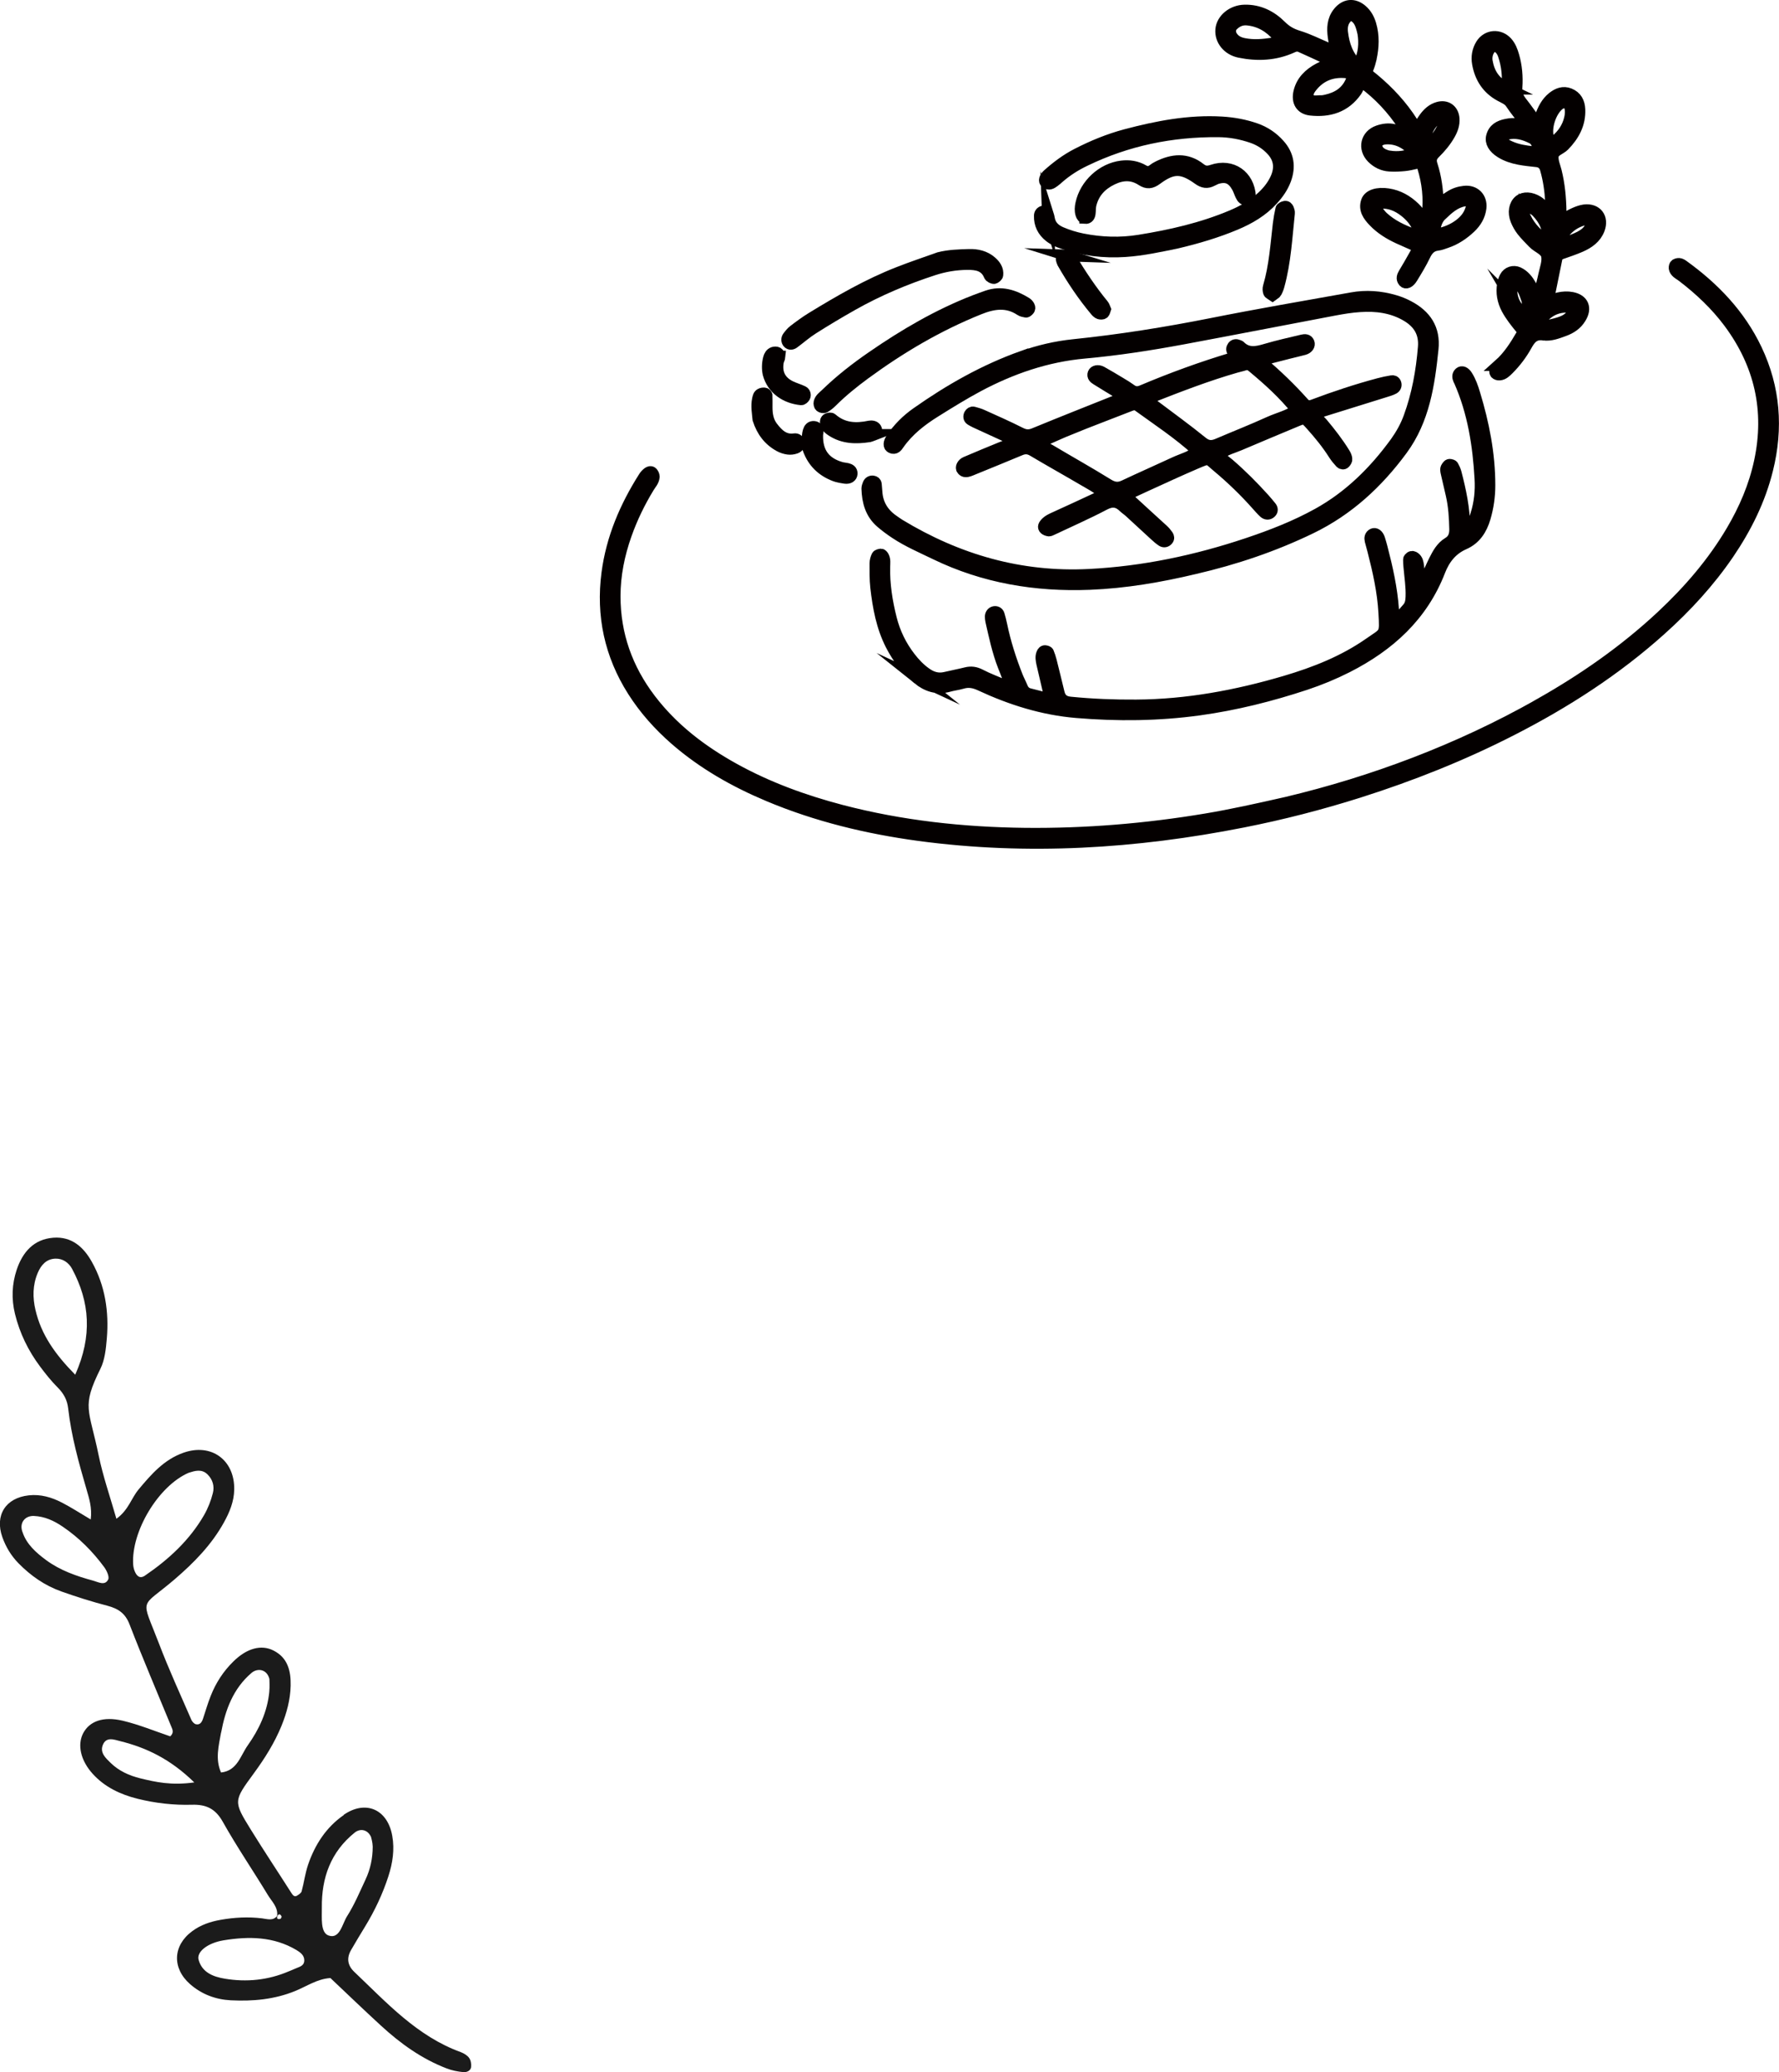 <?xml version="1.0" encoding="UTF-8"?><svg id="_レイヤー_2" xmlns="http://www.w3.org/2000/svg" viewBox="0 0 228.01 265.44"><defs><style>.cls-1{fill:#1b1b1b;}.cls-2{fill:#040000;stroke:#040000;stroke-miterlimit:10;stroke-width:1.5px;}</style></defs><g id="_レイヤー_1-2"><path class="cls-1" d="m44.06,232.49c-2.25,1.56-3.69,3.78-4.57,6.35-.38,1.11-.52,2.29-.83,3.42-.06.23-.37.42-.6.56-.29.17-.49,0-.69-.31-1.74-2.73-3.54-5.43-5.24-8.18-2.23-3.61-2.2-3.63.4-7.18,1.4-1.91,2.65-3.89,3.55-6.09.67-1.65,1.13-3.35,1.17-5.14.04-1.85-.34-3.55-2.17-4.49-1.58-.82-3.45-.31-5.17,1.39-1.28,1.25-2.24,2.73-2.9,4.4-.38.96-.67,1.95-.99,2.93-.15.45-.39.82-.91.71-.22-.05-.47-.32-.57-.54-1.41-3.24-2.89-6.46-4.15-9.76-2.35-6.15-2.51-4.41,2-8.27,2.48-2.13,4.73-4.42,6.32-7.3.72-1.3,1.28-2.66,1.31-4.18.07-3.82-2.96-6-6.53-4.72-2.48.88-4.11,2.76-5.73,4.7-.93,1.11-1.29,2.64-2.84,3.75-.81-2.83-1.72-5.43-2.27-8.1-1.24-6.03-2.23-6.18.22-11.11.57-1.15.71-2.56.82-3.87.29-3.44-.21-6.78-1.92-9.83-1.05-1.88-2.57-3.27-4.94-3.09-2.54.2-3.94,1.88-4.69,4.1-.61,1.83-.69,3.74-.22,5.66.61,2.48,1.7,4.71,3.21,6.73.7.94,1.44,1.87,2.27,2.7.77.77,1.22,1.6,1.34,2.69.4,3.52,1.35,6.93,2.34,10.32.34,1.18.74,2.38.55,3.89-1.43-.85-2.53-1.56-3.69-2.16-1.32-.68-2.73-1.1-4.25-.93-2.97.32-4.38,2.55-3.39,5.35.45,1.26,1.12,2.38,2.07,3.35,1.58,1.61,3.38,2.86,5.49,3.61,1.94.69,3.91,1.31,5.9,1.83,1.37.36,2.29.95,2.84,2.38,1.7,4.4,3.56,8.73,5.35,13.09.16.38.38.79-.13,1.26-1.98-.67-3.99-1.5-6.08-2-2.53-.6-4.26.07-5.07,1.58-.79,1.49-.35,3.51,1.23,5.24,1.54,1.69,3.53,2.62,5.71,3.17,2.3.57,4.64.84,7,.77,1.79-.05,2.99.49,3.93,2.16,1.8,3.21,3.88,6.25,5.79,9.4.5.83,1.33,1.56,1.19,2.68-.54.68-1.28.39-1.95.31-1.77-.21-3.53-.12-5.28.19-1.32.23-2.57.65-3.66,1.46-2.49,1.84-2.59,4.73-.28,6.77,1.5,1.32,3.29,1.98,5.24,2.08,2.81.14,5.57-.1,8.24-1.19,1.48-.6,2.84-1.56,4.52-1.66,2.16,2.04,4.28,4.08,6.45,6.07,2.51,2.31,5.25,4.28,8.46,5.51.67.26,1.4.4,2.12.47.42.04.94-.16,1-.65.05-.38-.04-.88-.26-1.18-.24-.33-.67-.58-1.06-.73-5.6-2.03-9.49-6.33-13.65-10.28-.87-.83-1.01-1.76-.42-2.79.58-1.02,1.2-2.02,1.81-3.03,1.23-2.02,2.24-4.15,2.97-6.4.55-1.7.83-3.45.5-5.23-.61-3.39-3.42-4.61-6.23-2.66ZM4.55,167.82c-.38-1.62-.37-3.21.28-4.76.42-1,1.09-1.79,2.25-1.84.95-.04,1.73.51,2.16,1.31,2.27,4.24,2.62,8.57.4,13.56-2.61-2.65-4.36-5.15-5.09-8.28Zm12.52,32.6c-.28-4.25,3.24-10.1,7.11-11.77.8-.25,1.66-.53,2.41.2.68.66.92,1.54.69,2.41-.25.98-.63,1.95-1.13,2.82-1.86,3.21-4.53,5.67-7.57,7.74-.66.45-1.06.05-1.31-.55-.11-.26-.18-.56-.2-.85Zm-3.21,1.91c-.42.82-1.25.32-1.91.14-2.14-.58-4.22-1.3-6.03-2.63-1.32-.97-2.51-2.05-3.01-3.53-.5-1.19.26-2.18,1.44-2.13,1.37.06,2.57.61,3.67,1.36,2.09,1.41,3.85,3.18,5.34,5.2.32.44.69,1.24.5,1.59Zm4.13,25.46c-1.43-.35-2.76-.95-3.82-1.99-.6-.59-1.37-1.26-1.01-2.24.43-1.16,1.47-.73,2.23-.54,3.39.84,6.46,2.31,9.51,5.29-2.95.41-4.94-.04-6.91-.52Zm10.35-5.85c.54-2.92,1.54-5.64,3.89-7.65.78-.67,1.98-.49,2.3.77,0,.25.05.97-.02,1.68-.25,2.54-1.32,4.8-2.76,6.83-.93,1.31-1.34,3.25-3.42,3.47-.76-1.7-.3-3.42,0-5.1Zm7.18,23.55s.06-.13.06-.13c-.01.03-.02.05-.03.08.16-.31.35-.32.53.02.04.07-.07.31-.15.33-.36.09-.49-.04-.38-.36,0,.02-.02.03-.03.05Zm3.48,5.65c-.03.73-.71.8-1.2,1.04-.26.13-.54.22-.81.34-2.63,1.12-5.39,1.4-8.18.93-1.46-.24-2.91-.78-3.36-2.43-.27-1,1.14-2.14,3.19-2.48,3.23-.53,6.44-.5,9.37,1.25.48.29,1.02.68.99,1.36Zm8.77-14.6c0,1.47-.3,2.9-.93,4.23-.74,1.58-1.42,3.21-2.35,4.67-.63.98-.93,2.99-2.38,2.48-1.07-.38-.84-2.29-.86-3.56-.05-3.83,1.14-7.15,4.21-9.62.67-.54,1.62-.45,2.09.54.03.14.21.7.22,1.26Z"/><path class="cls-2" d="m197.25,90.27c-10.34,5.84-21.37,9.93-32.32,12.54-3.84.87-7.09,1.59-10.38,2.14-7.67,1.28-15.39,1.92-23.16,1.84-7.97-.09-15.85-.94-23.58-2.96-4.79-1.26-9.42-2.94-13.77-5.35-4.13-2.29-7.84-5.11-10.72-8.9-2.97-3.9-4.54-8.29-4.54-13.21,0-2.72.54-5.35,1.44-7.9.75-2.12,1.73-4.14,2.9-6.06.26-.43.65-.82.68-1.36,0-.16-.1-.36-.21-.49-.15-.17-.37-.1-.52.01-.2.15-.38.34-.51.55-2.4,3.78-4.13,7.82-4.72,12.29-.71,5.41.37,10.45,3.3,15.07,1.49,2.35,3.32,4.39,5.4,6.21,3.57,3.11,7.63,5.41,11.97,7.23,6.19,2.6,12.65,4.15,19.28,5.05,13.93,1.87,27.75,1,41.49-1.71,5.03-.99,10-2.27,14.9-3.82,6.74-2.14,13.28-4.74,19.57-7.96,6.87-3.51,13.32-7.66,19.08-12.83,3.26-2.92,6.21-6.12,8.68-9.74,2.25-3.31,4.02-6.85,4.99-10.76,1.32-5.29.94-10.44-1.41-15.38-2.12-4.45-5.42-7.89-9.38-10.74-.15-.11-.34-.22-.51-.23-.16-.01-.4.05-.49.17-.09.12-.11.38-.05.52.18.44.63.62.98.89,2.25,1.72,4.3,3.65,6,5.93,3.97,5.35,5.32,11.28,3.92,17.81-.68,3.17-1.94,6.1-3.58,8.88-2.43,4.12-5.53,7.7-9.01,10.95-4.76,4.44-10.06,8.12-15.72,11.31Z"/><path class="cls-2" d="m131.04,45.68c-4.86,1.73-9.31,4.26-13.52,7.22-1.27.89-2.36,1.97-3.23,3.26-.37.54-.39,1-.04,1.16.47.22.72-.15.92-.45,1.24-1.77,2.91-3.06,4.71-4.18,1.79-1.12,3.59-2.23,5.45-3.23,4.28-2.28,8.79-3.84,13.67-4.28,4.22-.38,8.4-1.03,12.56-1.8,6.49-1.21,12.97-2.47,19.46-3.7,1.07-.2,2.15-.38,3.24-.45,2.14-.15,4.22.11,6.11,1.25,1.51.92,2.26,2.19,2.11,3.99-.25,3.08-.79,6.09-1.86,9-.42,1.15-1.02,2.22-1.73,3.21-2.71,3.72-5.91,6.9-9.97,9.15-2.87,1.59-5.91,2.77-9.01,3.81-6.6,2.21-13.35,3.64-20.31,3.99-8.79.45-16.86-1.88-24.34-6.41-.27-.17-.53-.36-.79-.54-1.29-.89-2.04-2.1-2.13-3.69-.02-.32-.05-.64-.08-.95-.02-.22-.18-.35-.36-.37-.27-.04-.5.09-.6.36-.07.18-.14.37-.14.56.05,1.66.46,3.18,1.77,4.31.58.5,1.2.96,1.84,1.38,1.61,1.07,3.38,1.82,5.11,2.66,6.25,3.03,12.89,4.13,19.78,3.86,4.56-.18,9.04-.95,13.48-2.01,5.14-1.19,10.11-2.86,14.86-5.16,4.79-2.32,8.56-5.81,11.68-10.05,2.81-3.82,3.47-8.33,3.94-12.88.27-2.57-.92-4.3-3.1-5.45-.56-.3-1.16-.54-1.77-.72-1.81-.53-3.66-.67-5.52-.33-5.99,1.07-12,2.1-17.97,3.29-5.85,1.16-11.73,2.1-17.67,2.71-2.24.23-4.44.74-6.55,1.5Z"/><path class="cls-2" d="m129.47,56.91c-.35.16-.72.26-1.08.41-1.54.63-3.08,1.26-4.61,1.92-.44.19-.64.67-.44.91.25.31.56.24.87.14.18-.06.36-.14.53-.21,2.01-.82,4.03-1.64,6.04-2.48.58-.24,1.06-.21,1.62.12,2.15,1.28,4.33,2.49,6.49,3.76.87.51,1.78.98,2.54,1.63-.18.5-.57.59-.92.75-1.74.81-3.48,1.62-5.23,2.41-.47.21-.95.42-1.29.81-.15.18-.33.44-.07.67.13.11.33.18.5.2.11.02.24-.06.36-.11,2.26-1.07,4.55-2.07,6.75-3.23,1.04-.55,1.78-.41,2.55.35.23.22.51.39.74.61,1.09.99,2.16,2,3.25,2.99.28.26.57.51.89.72.23.14.49.09.68-.14.16-.18.11-.38.01-.53-.18-.26-.39-.51-.62-.72-1.32-1.21-2.65-2.41-3.97-3.63-.26-.24-.68-.37-.65-.92.78-.36,1.59-.74,2.4-1.11,2.16-.98,4.3-1.98,6.48-2.91,1.75-.74,1.46-.66,2.7.38,1.82,1.52,3.53,3.16,5.11,4.94.3.33.59.68.92.98.26.24.58.27.85,0,.21-.21.18-.46,0-.68-.28-.35-.57-.69-.87-1.03-1.42-1.57-2.91-3.07-4.51-4.45-.42-.37-.97-.64-1.2-1.28.75-.62,1.7-.84,2.57-1.21,2.42-1.03,4.84-2.04,7.26-3.05,1.08-.45,1.1-.44,1.94.5,1.07,1.19,2.08,2.43,2.94,3.79.24.37.53.72.83,1.04.12.13.36.2.51.03.12-.13.25-.32.23-.48-.02-.24-.13-.49-.26-.7-.84-1.37-1.82-2.63-2.85-3.86-.28-.33-.68-.58-.76-1.14.28-.32.73-.43,1.14-.56,2.57-.8,5.14-1.6,7.71-2.4.36-.11.74-.22,1.07-.4.2-.11.34-.36.23-.65-.09-.23-.29-.3-.45-.27-.57.09-1.13.21-1.69.36-2.85.76-5.65,1.69-8.41,2.73-.49.18-.87.14-1.21-.24-1.66-1.86-3.44-3.59-5.69-5.49,1.51-.38,2.61-.67,3.71-.95.68-.17,1.37-.33,2.05-.51.45-.13.7-.51.57-.83-.16-.39-.5-.36-.81-.29-1.56.37-3.13.72-4.66,1.17-1.21.36-2.35.61-3.37-.42-.04-.04-.11-.05-.17-.08-.26-.11-.52-.11-.69.12-.15.21-.19.47.03.69.31.32.49.63-.12.81-3.93,1.18-7.78,2.58-11.56,4.18-.52.22-.97.22-1.44-.13-.41-.3-.85-.57-1.29-.83-.82-.5-1.65-.99-2.49-1.46-.42-.23-.9-.12-1.01.18-.14.39.14.6.4.76.98.61,1.96,1.21,2.95,1.8.18.11.29.24.29.44,0,.24-.2.3-.37.37-3.63,1.45-7.26,2.88-10.88,4.37-.67.27-1.16.22-1.79-.1-1.6-.81-3.24-1.53-4.88-2.27-.35-.16-.72-.26-1.09-.36-.2-.05-.38.06-.48.24-.14.25-.11.52.13.67.38.23.79.42,1.2.6,1.28.59,2.56,1.17,3.84,1.76.18.08.37.21.31.4-.05.15-.23.3-.38.37Zm18.1-6.06c3.57-1.4,7.14-2.78,10.83-3.84.37-.11.75-.18,1.11-.3.42-.13.75.01,1.05.27,2.01,1.67,3.95,3.41,5.66,5.54-1.12.78-2.39,1.06-3.54,1.58-2.15.98-4.35,1.84-6.52,2.77-.75.33-1.35.39-2.09-.21-2.03-1.65-4.16-3.18-6.25-4.76-.24-.18-.56-.31-.65-.71.11-.11.22-.28.38-.34Zm-10.29,4.03c2.5-1,5.01-1.95,7.52-2.93.37-.15.73-.24,1.09.02,2.54,1.84,5.16,3.56,7.49,5.68.04.03.03.12.04.22-.83.7-1.9.95-2.86,1.4-2.15,1-4.32,1.95-6.46,2.96-.78.37-1.38.28-2.12-.18-2.45-1.52-4.97-2.92-7.45-4.4-.42-.25-.96-.38-1.22-1.04,1.33-.58,2.64-1.19,3.98-1.73Z"/><path class="cls-2" d="m117.65,86.93c1.16.93,2.44,1.37,3.94.95.55-.16,1.14-.22,1.69-.38.84-.26,1.57-.13,2.38.25,3.91,1.82,7.99,3.11,12.32,3.47,5.25.44,10.49.39,15.72-.33,4.65-.64,9.18-1.78,13.63-3.25,1.83-.61,3.6-1.34,5.32-2.21,5.37-2.73,9.62-6.54,11.85-12.3.6-1.55,1.56-2.78,3.13-3.47,1.46-.64,2.23-1.85,2.67-3.33.4-1.36.6-2.75.6-4.17,0-4.01-.77-7.9-1.93-11.71-.24-.8-.51-1.59-.96-2.3-.29-.46-.65-.61-.91-.38-.29.26-.24.56-.11.87.02.06.06.11.09.17,1.76,3.99,2.42,8.22,2.66,12.53.09,1.53-.06,3.07-.53,4.56-.21.67-.44,1.34-.92,1.88-.07.08-.21.15-.33.15-.24.02-.29-.17-.29-.37,0-2.39-.5-4.71-1.1-7.01-.08-.3-.22-.59-.37-.86-.05-.09-.21-.13-.33-.15-.22-.04-.32.14-.43.3-.17.24-.09.49-.04.74.21.94.43,1.87.65,2.81.33,1.44.42,2.91.45,4.39.01.77-.19,1.36-.87,1.77-.86.52-1.33,1.38-1.76,2.24-.4.8-.75,1.63-1.13,2.44-.13.28-.2.62-.7.71-.09-.83-.17-1.65-.28-2.47-.05-.38-.11-.77-.45-1.02-.16-.12-.34-.18-.52-.06-.09.07-.21.18-.21.28-.01.32.02.63.05.95.11,1.28.32,2.54.27,3.83-.02.53-.09,1.03-.44,1.44-.49.57-.99,1.13-1.66,1.89-.11-.75-.22-1.23-.25-1.72-.19-2.7-.78-5.32-1.46-7.93-.1-.37-.2-.74-.32-1.11-.17-.5-.51-.74-.81-.59-.34.18-.38.49-.3.82.11.44.24.87.35,1.3.67,2.61,1.26,5.24,1.41,7.94.16,2.89.17,2.49-1.88,3.92-3.29,2.3-6.98,3.76-10.81,4.89-6.24,1.84-12.58,3.02-19.11,3.06-2.82.02-5.63-.09-8.44-.37-.84-.08-1.29-.46-1.48-1.23-.34-1.37-.66-2.74-1.01-4.11-.09-.37-.22-.73-.36-1.08-.03-.08-.19-.14-.31-.16-.23-.06-.37.11-.44.28-.19.43-.09.89,0,1.32.27,1.19.56,2.37.83,3.56.06.27.3.59-.15.93-.73-.19-1.52-.39-2.32-.59-.48-.12-.77-.41-.95-.86-.19-.47-.44-.92-.63-1.4-.85-2.15-1.55-4.34-2.02-6.61-.09-.44-.2-.87-.33-1.3-.08-.29-.36-.4-.6-.34-.25.06-.42.29-.43.57,0,.19.02.38.06.57.44,1.94.85,3.88,1.57,5.74.32.82.7,1.63.8,2.49-.31.22-.55.09-.77,0-1-.43-2.03-.81-2.99-1.31-.61-.32-1.18-.41-1.84-.24-.87.22-1.75.38-2.63.59-.95.23-1.77-.02-2.53-.57-.79-.56-1.45-1.25-2.04-2.02-1.15-1.49-1.96-3.15-2.42-4.98-.55-2.18-.9-4.39-.85-6.65.01-.44.09-.9-.15-1.32-.06-.1-.19-.24-.27-.24-.18.02-.43.08-.49.2-.13.28-.23.6-.23.91,0,1.02-.02,2.06.09,3.07.29,2.55.75,5.08,1.94,7.4.86,1.67,1.96,3.15,3.44,4.33Z"/><path class="cls-2" d="m175.69,7.49c.32-1.46.38-2.91-.05-4.37-.21-.69-.54-1.3-1.09-1.78-1.02-.89-2.16-.77-3,.29-.74.93-.77,2.01-.62,3.11.08.61.23,1.2.35,1.8-.53.11-.81-.2-1.15-.35-1.24-.52-2.45-1.14-3.73-1.53-.89-.27-1.58-.66-2.24-1.32-1.26-1.26-2.8-2.03-4.64-1.99-1.56.03-2.89,1.13-3,2.45-.11,1.29.83,2.54,2.35,2.85,2.29.47,4.57.37,6.74-.62.38-.18.71-.24,1.09-.07,1.17.53,2.33,1.05,3.49,1.6.21.1.5.2.37.61-.49.2-1.03.38-1.53.65-1.22.66-2.18,1.57-2.51,2.99-.28,1.21.24,2.1,1.44,2.24,2.38.26,4.44-.35,5.88-2.43.24-.35.27-.88.89-1.02,2.03,1.5,3.77,3.35,5.17,5.51.18.28.62.52.3.97-.5-.14-.99-.29-1.48-.42-.71-.19-1.41-.09-2.08.14-1.53.53-1.91,2.22-.76,3.39.61.61,1.36.98,2.22,1.03.63.04,1.28.01,1.91-.05.51-.05,1.01-.17,1.51-.29.47-.11.73.09.86.51.62,1.98.84,4.01.6,6.07,0,.06,0,.14-.03.19-.06.1-.11.22-.2.29-.21.15-.35-.03-.47-.17-.34-.38-.64-.8-1.01-1.15-.94-.91-2.05-1.54-3.36-1.74-1.36-.21-2.45.13-2.72.9-.37,1.06.22,1.85.9,2.56.9.94,1.99,1.61,3.16,2.15.81.37,1.63.72,2.42,1.07.09.48-.17.79-.34,1.12-.43.79-.89,1.55-1.35,2.33-.2.34-.36.69-.05,1.05.25.29.68.12,1.04-.48.57-.93,1.14-1.86,1.61-2.84.36-.76.8-1.28,1.67-1.38.38-.04.74-.2,1.11-.32,1.17-.39,2.18-1.07,3.07-1.91.72-.68,1.21-1.5,1.33-2.49.15-1.31-.78-2.24-2.09-2.09-.64.07-1.25.26-1.8.62-.47.31-.95.6-1.59,1.01-.04-1.82-.26-3.46-.77-5.03-.21-.63-.11-1.08.36-1.54.73-.72,1.39-1.5,1.9-2.4.36-.63.59-1.28.54-2.01-.08-1.12-.95-1.72-2.01-1.4-.71.21-1.23.68-1.66,1.25-.34.46-.63.95-.98,1.48-.25-.31-.47-.55-.64-.82-1.35-2.13-3.04-3.95-4.97-5.56-.15-.12-.3-.24-.45-.36-.32-.26-.51-.54-.31-.99.17-.41.3-.85.4-1.28Zm-12.28-1.96c-.06.01-.13.02-.36.05-1.1.17-2.36.3-3.64.04-.65-.13-1.2-.4-1.56-.99-.28-.46-.24-1.04.14-1.41.52-.51,1.14-.79,1.9-.71,1.61.16,2.89.94,3.92,2.15.39.46.24.76-.41.88Zm18.27,24.4c-.11.1-.36.17-.5.12-1.44-.52-2.82-1.17-3.96-2.22-.32-.3-.58-.67-.82-1.03-.23-.34.03-.77.45-.81,1.21-.11,2.25.33,3.18,1.05.81.63,1.47,1.4,1.84,2.42-.05.16-.07.38-.19.49Zm.9-11.45c.02-1.4.55-2.56,1.66-3.43.19-.15.45-.23.7-.1.28.14.27.43.22.66-.31,1.35-1.24,2.28-2.08,3.18-.33,0-.51-.1-.51-.3Zm2.18,9.01c.84-.79,1.67-1.56,2.85-1.79.68-.13,1.16.32.98.96-.1.36-.26.72-.46,1.03-.81,1.24-2.57,2.2-4.36,2.38.11-.96.23-1.87.99-2.59Zm-6.65-7.44c-.25-.03-.49-.11-.73-.21-.64-.27-.99-.75-.96-1.27.03-.47.53-.81,1.32-.83,1.48-.03,2.6.65,3.68,1.81-1.2.56-2.24.64-3.31.5Zm-4.96-9.56c-.6,1.31-1.66,2.03-3.16,2.37-.13.02-.38.1-.63.09-.55-.02-1.26.21-1.59-.33-.39-.61.06-1.22.46-1.69,1.11-1.3,2.56-1.82,4.24-1.67.7.06.98.59.68,1.23Zm.97-2.17s-.15.06-.18.04c-1.23-1.13-1.73-2.61-1.92-4.21-.08-.71.03-1.4.58-1.95.28-.29.7-.33,1.03-.1.63.43.86,1.08,1.1,2.16.19,1.16.17,2.66-.61,4.06Z"/><path class="cls-2" d="m192.2,46.74c-.19.17-.4.33-.52.54-.08.14-.08.4.01.52.09.12.33.2.5.18.48-.04.8-.38,1.12-.69.91-.91,1.69-1.94,2.31-3.06.49-.88,1-1.54,2.22-1.37.88.13,1.78-.22,2.62-.53.86-.31,1.6-.8,2.09-1.61.78-1.25.34-2.3-1.08-2.57-.57-.11-1.14-.08-1.72.05-.42.09-.82.35-1.33.21.36-1.75.71-3.5,1.07-5.25.07-.34.26-.56.59-.68.85-.3,1.7-.58,2.52-.94,1.01-.45,1.91-1.08,2.33-2.17.56-1.47-.32-2.62-1.87-2.43-.43.06-.87.22-1.27.4-.52.23-1,.54-1.49.81-.38-.31-.28-.71-.28-1.08-.03-1.74-.19-3.45-.61-5.14-.16-.62-.44-1.25-.4-1.87.05-.78.95-.94,1.43-1.43,1.26-1.29,2.07-2.76,1.99-4.62-.04-.91-.41-1.62-1.28-1.97-.8-.32-1.5-.04-2.14.47-.78.63-1.2,1.48-1.53,2.4-.11.32-.04.79-.56.82-.65-.89-1.27-1.79-1.94-2.64-.46-.58-.66-1.15-.61-1.93.09-1.34-.02-2.69-.4-4-.18-.62-.4-1.22-.84-1.71-.95-1.06-2.52-.94-3.27.27-.45.74-.59,1.56-.44,2.41.32,1.81,1.23,3.22,2.86,4.11.5.28,1.05.46,1.39.98.28.43.59.84.9,1.24.33.43.68.84.9,1.49-.42,0-.67.03-.91-.02-.52-.1-1.02-.06-1.53.05-.87.18-1.57.56-1.81,1.5-.19.73.23,1.45,1.15,2.02.72.45,1.52.7,2.34.86.75.15,1.52.21,2.28.3q.89.11,1.14,1.01c.39,1.36.59,2.76.66,4.17.02.36.27.84-.09,1.08-.47.31-.56-.33-.85-.5-.27-.16-.49-.41-.76-.58-.87-.54-1.78-.58-2.34-.13-.62.5-.81,1.51-.41,2.49.19.47.45.93.76,1.33.43.55.94,1.05,1.43,1.56.57.6,1.6.88,1.75,1.69.14.77-.2,1.63-.37,2.44-.17.81-.4,1.62-.6,2.42-.04.18-.11.34-.34.4-.48-.37-.5-1-.79-1.48-.39-.67-.86-1.28-1.59-1.62-.62-.28-1.34-.05-1.65.55-.15.28-.25.59-.31.9-.19,1.11,0,2.16.53,3.16.49.91,1.13,1.71,1.78,2.5.24.28.28.56.09.87-.81,1.39-1.67,2.74-2.88,3.82Zm7.75-33.46c.1-.07.23-.1.35-.15.32-.1.82.17.92.51.15.5.12,1.01,0,1.52-.27,1.17-.91,2.11-1.83,2.86-.33.27-.78.14-.93-.26-.48-1.34.29-3.69,1.48-4.48Zm-6.77-1.92c-1.67-.8-2.36-2-2.62-3.51-.02-.12-.03-.25-.03-.38.01-.74.41-1.43.88-1.55.49-.12,1.06.33,1.32,1.12.44,1.33.62,2.7.44,4.32Zm3.33,8.13c-1.02-.11-2.03-.26-2.98-.69-.23-.1-.46-.22-.67-.37-.28-.19-.47-.46-.36-.81.08-.27.33-.36.61-.46,1.15-.3,2.24,0,3.29.54.36.18.54.52.69.88.3.7.14.99-.58.91Zm3.4,11.23c.67-1.39,1.76-2.27,3.26-2.64.24-.06.51.01.67.24.15.23.11.48.02.72-.25.62-.77,1-1.33,1.3-.56.29-1.16.5-1.82.78-.1.02-.28.09-.47.1-.1,0-.25-.07-.3-.15-.06-.09-.07-.26-.03-.35Zm-4.4-2.75c-.18-.35-.27-.72-.1-1.1.07-.17.18-.33.42-.31.47.04.86.25,1.17.57.94,1,1.57,2.12,1.36,3.81-1.36-.8-2.22-1.78-2.85-2.98Zm1.8,13.22c.95-1.33,2.22-2.02,3.88-1.88.17.01.41.11.48.25.12.23.01.49-.15.7-.59.74-1.1,1.01-2.79,1.4-.15.01-.65.07-1.15.1-.25.02-.42-.34-.26-.56Zm-3.07-2.11c-.46-.79-.64-1.65-.42-2.57.04-.17.06-.42.32-.39.17.02.36.09.49.21.65.58.86,1.39,1.17,2.25-.11.68.48,1.47-.16,2.2-.77-.32-1.03-1.07-1.4-1.7Z"/><path class="cls-2" d="m134.3,27.45c-.09-.29-.31-.41-.58-.36-.28.05-.45.28-.45.54-.03,1.1.41,1.98,1.27,2.66.51.4,1.1.66,1.71.86,2.58.88,5.23,1.2,7.94,1.02,2.31-.15,4.56-.66,6.55-1.06,2.77-.65,5.22-1.39,7.59-2.38,1.79-.75,3.44-1.71,4.76-3.16.7-.76,1.29-1.6,1.65-2.57.6-1.64.39-3.14-.81-4.47-.83-.93-1.83-1.6-3-2.01-1.4-.49-2.84-.75-4.32-.84-4.21-.25-8.29.54-12.33,1.61-2.17.58-4.24,1.43-6.24,2.46-1.38.71-2.6,1.63-3.75,2.66-.38.34-.49.78-.24.97.38.31.72.09,1.03-.14.21-.15.4-.32.59-.49,1.02-.89,2.15-1.61,3.37-2.19,5.4-2.62,11.12-3.79,17.11-3.74,1.48.01,2.93.28,4.33.76.99.34,1.84.89,2.55,1.66.98,1.07,1.11,2.27.55,3.56-.39.89-.98,1.65-1.68,2.32-1.17,1.14-2.55,1.91-4.04,2.54-3.81,1.6-7.8,2.51-11.86,3.16-2.42.39-4.85.31-7.26-.17-.95-.19-1.86-.47-2.75-.85-.81-.35-1.4-.89-1.55-1.81-.03-.19-.08-.37-.14-.56Z"/><path class="cls-2" d="m131.48,38.79c-1.53-.93-3.13-1.47-4.94-.85-.54.2-1.09.38-1.62.59-4.68,1.82-8.97,4.33-13.09,7.17-2.11,1.45-4.13,3.02-5.97,4.81-.32.31-.72.57-.83,1.03-.04.16.01.41.12.51.12.1.4.16.53.09.33-.19.63-.43.9-.7,1.32-1.31,2.76-2.48,4.26-3.58,4.56-3.34,9.39-6.19,14.65-8.3,1.81-.73,3.57-1.01,5.31.15.2.13.47.18.71.22.09.01.21-.12.3-.2.16-.15.16-.36.07-.52-.09-.16-.23-.32-.39-.41Z"/><path class="cls-2" d="m124.2,32.65c-1.28.04-2.56.07-3.83.39-1.75.63-3.51,1.21-5.23,1.89-3.89,1.52-7.48,3.6-11.04,5.77-.82.5-1.59,1.07-2.35,1.65-.3.23-.54.54-.76.84-.15.22-.13.52.05.71.19.21.47.17.69,0,.82-.61,1.59-1.29,2.45-1.83,1.67-1.06,3.38-2.08,5.1-3.05,3.3-1.86,6.77-3.32,10.37-4.49,1.41-.46,2.86-.7,4.34-.71,1.21-.01,2.31.17,2.84,1.47.04.1.17.19.28.25.11.05.27.11.36.06.15-.09.35-.24.36-.38.08-.7-.28-1.22-.78-1.66-.82-.72-1.82-.94-2.86-.91Z"/><path class="cls-2" d="m139.08,27.93c.4.03.55-.26.59-.6.05-.38.02-.77.11-1.14.38-1.53,1.33-2.55,2.75-3.24,1.32-.64,2.58-.69,3.82.12.68.44,1.2.38,1.89-.13,2.08-1.54,3.26-1.52,5.36-.01.61.44,1.13.52,1.76.18.17-.09.35-.17.52-.25,1.27-.4,2.05-.09,2.72,1.1.19.33.29.71.46,1.05.08.17.18.35.33.45.14.09.35.12.52.1.22-.02.31-.24.3-.42-.15-2.62-2.34-4.15-4.82-3.31-.62.21-1.05.2-1.57-.21-1.73-1.37-3.56-1.17-5.4-.25-.23.11-.45.25-.65.41-.41.31-.8.32-1.24.06-.86-.5-1.8-.64-2.78-.52-2.47.3-4.65,2.33-5.17,4.78-.1.45-.13.88,0,1.32.08.26.21.48.5.5Z"/><path class="cls-2" d="m164.66,26.49c-.17.04-.42.15-.44.27-.14.62-.25,1.24-.33,1.87-.32,2.71-.49,5.45-1.27,8.09-.07.22-.06.51.02.73.05.14.28.22.45.34.17-.13.37-.2.45-.35.15-.27.27-.57.35-.88.83-3.02.99-6.14,1.32-9.24.02-.18-.04-.38-.11-.55-.07-.17-.22-.34-.43-.28Z"/><path class="cls-2" d="m98.26,50.66c0-.09-.15-.25-.25-.26-.17-.02-.38,0-.53.09-.24.13-.28.4-.34.65-.19.9-.01,1.78.06,2.57.5,1.55,1.38,2.69,2.73,3.42.33.18.71.3,1.08.35.3.04.64,0,.93-.1.31-.1.56-.35.47-.72-.06-.26-.3-.44-.58-.4-1.35.2-2.15-.63-2.86-1.55-.56-.73-.71-1.62-.71-2.54,0-.5.01-1.01-.01-1.51Z"/><path class="cls-2" d="m104.79,55.33c.05-.37-.09-.62-.48-.65-.38-.03-.57.22-.67.55-.23.76-.07,1.52-.03,2.27.6,1.68,1.76,2.8,3.4,3.42.41.16.86.22,1.3.29.49.07.83-.16.85-.53.02-.4-.26-.54-.57-.62-.25-.06-.51-.07-.75-.13-2.14-.6-3.15-1.96-3.1-4.2,0-.13.04-.25.05-.38Z"/><path class="cls-2" d="m136.82,32.73c-.16-.05-.38-.01-.53.07-.16.09-.27.27-.2.48.04.12.06.25.12.36,1.24,2.17,2.63,4.24,4.24,6.16.12.14.28.29.45.35.16.05.4.05.52-.04.12-.09.15-.32.21-.49-.09-.2-.13-.4-.25-.54-1.55-1.88-2.89-3.91-4.15-5.99-.09-.15-.26-.31-.42-.36Z"/><path class="cls-2" d="m99.91,45.65c0-.15-.13-.37-.26-.45-.14-.08-.37-.07-.53-.02-.33.11-.49.41-.57.72-.18.69-.18,1.39-.05,1.98.53,1.95,2.22,3.08,4.19,3.27.13.01.34-.17.42-.32.12-.25.03-.54-.21-.66-.51-.25-1.08-.4-1.59-.65-1.32-.65-1.85-1.71-1.61-3.15.04-.25.2-.48.22-.72Z"/><path class="cls-2" d="m111.94,55.71c.27-.1.42-.33.38-.59-.05-.36-.33-.51-.68-.51-.06,0-.13.01-.19.02-1.76.37-3.41.29-4.85-.97-.1-.09-.38-.07-.52,0-.27.13-.27.41-.2.66.1.4.42.63.74.84,1.48.97,3.11.98,4.78.73.19-.06.37-.11.55-.18Z"/></g></svg>